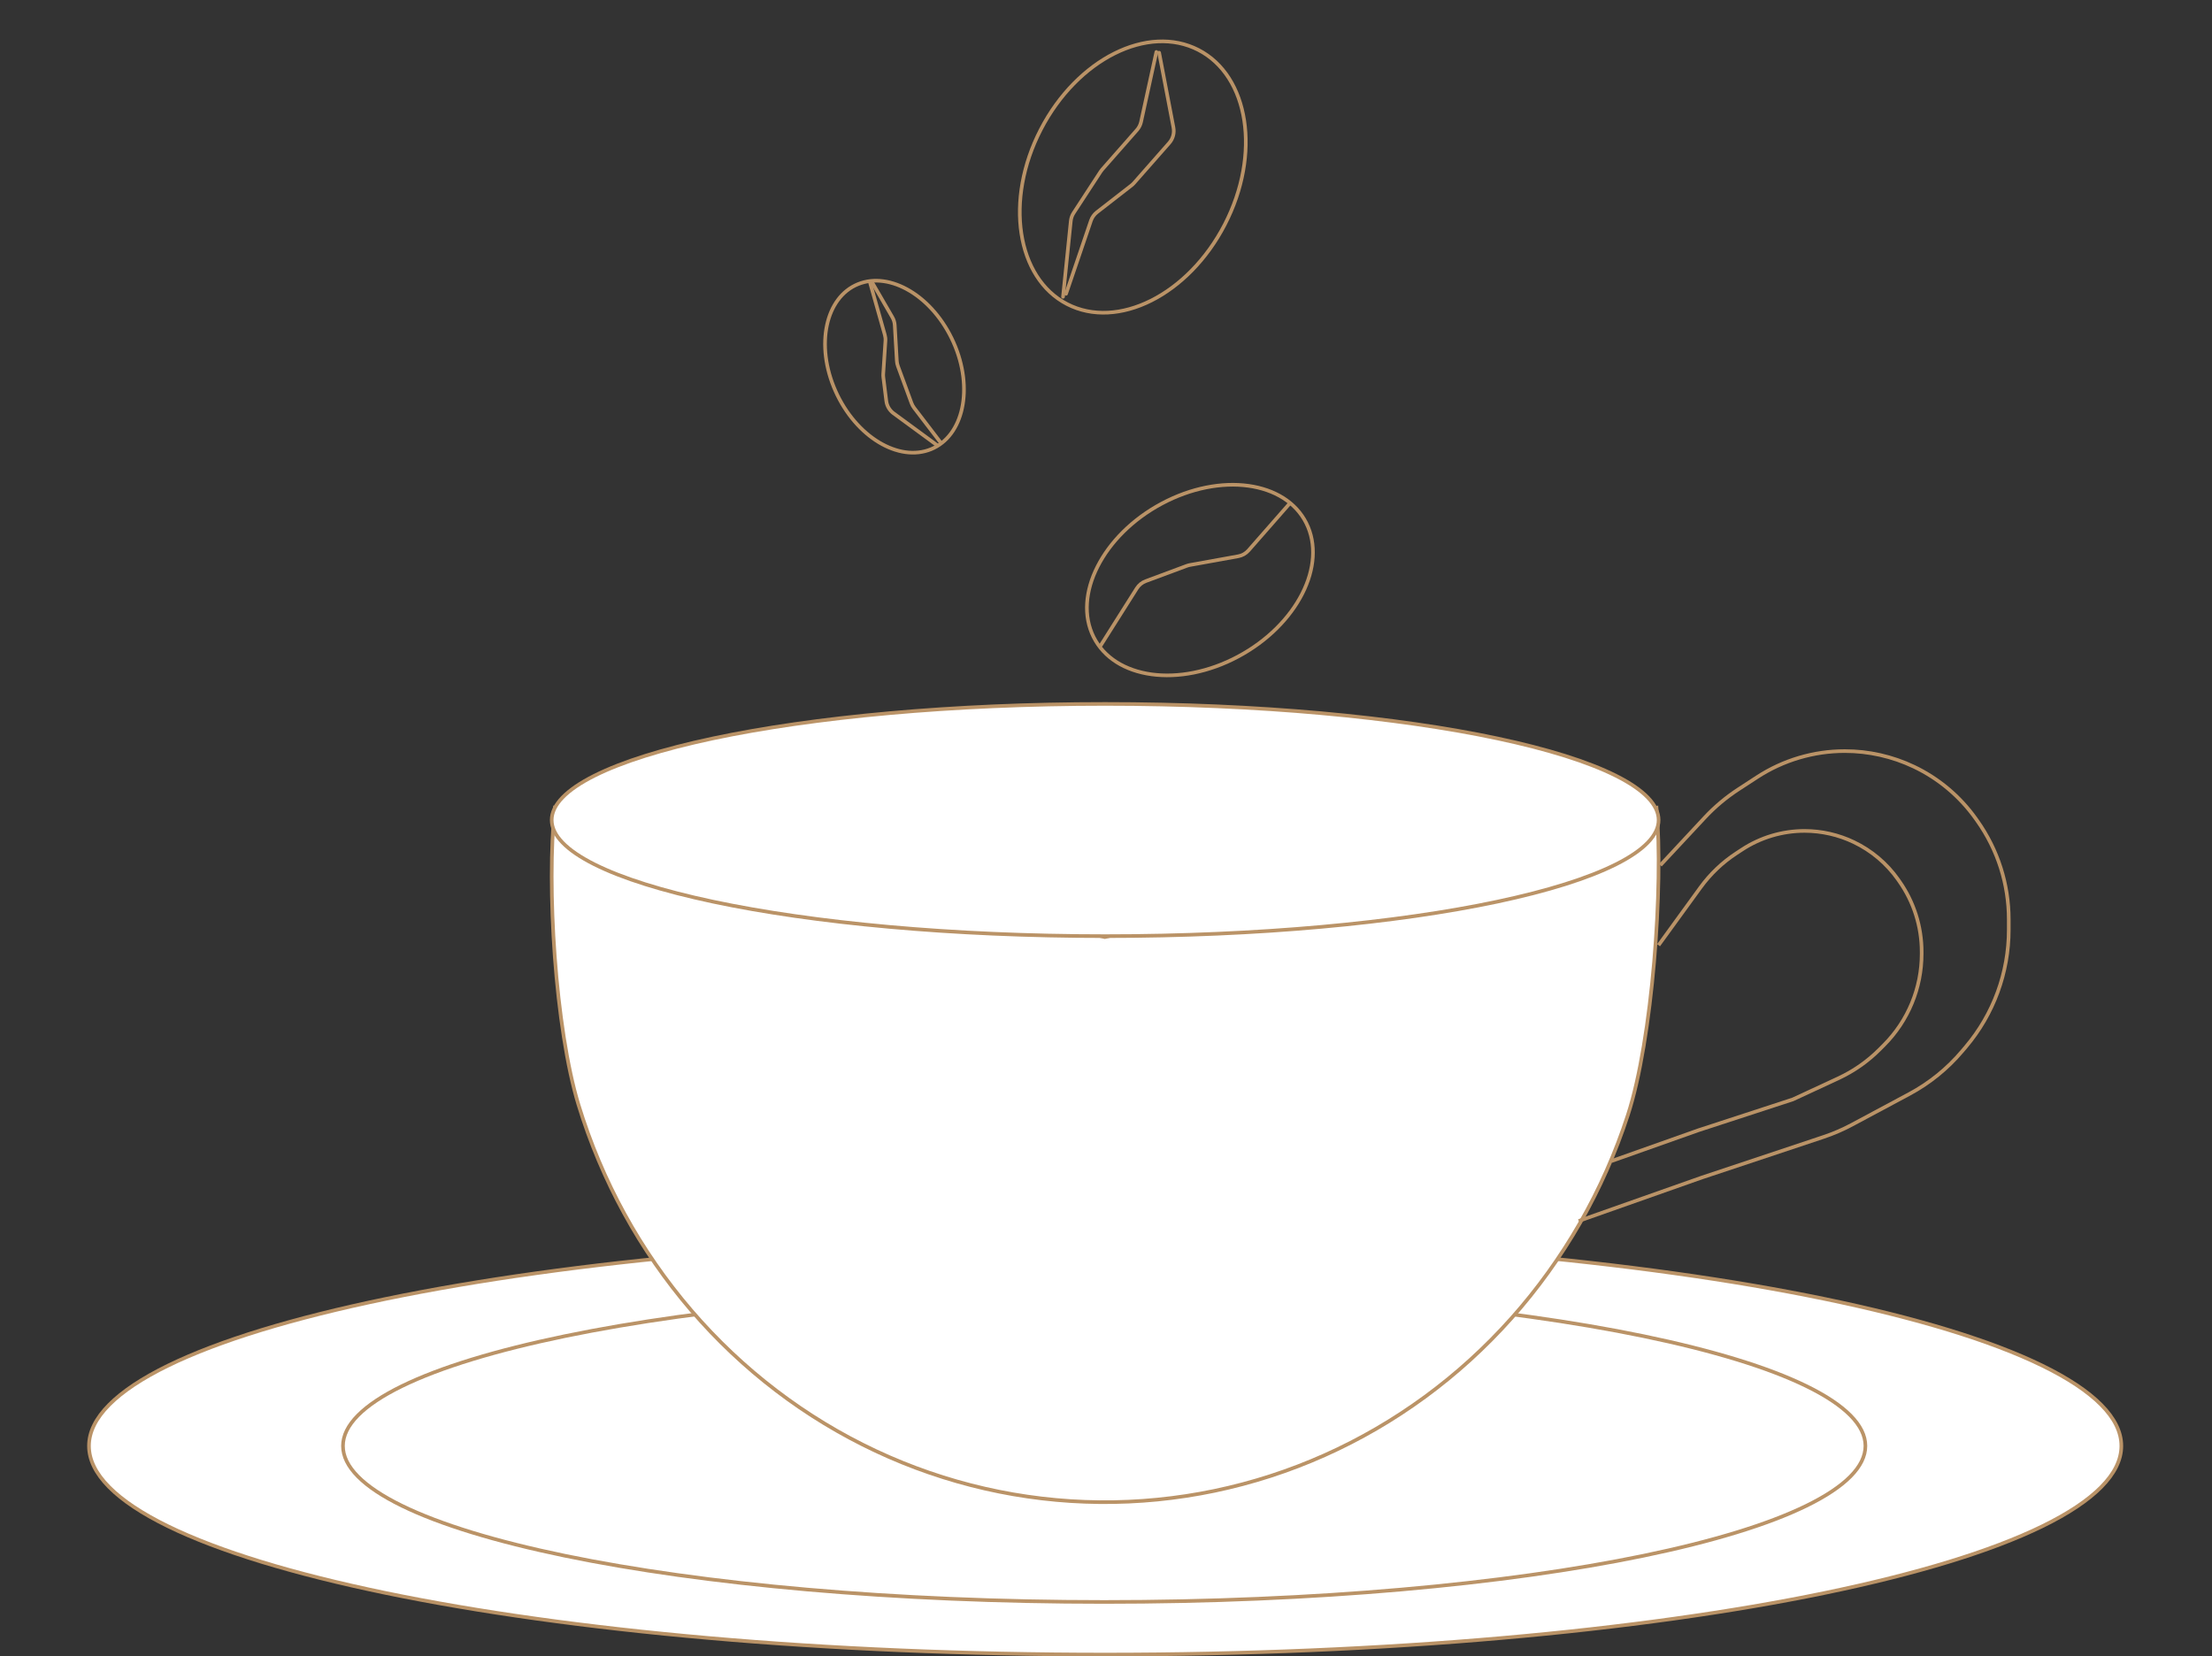 <?xml version="1.0" encoding="UTF-8"?> <svg xmlns="http://www.w3.org/2000/svg" width="1219" height="913" viewBox="0 0 1219 913" fill="none"><rect x="0" y="0" width="1219" height="913" fill="#333333" stroke="none"/><path d="M1169.04 797C1169.04 804.657 1165.29 812.237 1157.93 819.675C1150.56 827.115 1139.65 834.341 1125.51 841.254C1097.23 855.079 1056.25 867.556 1005.52 878.045C904.083 899.019 763.904 912 609.035 912C454.166 912 313.987 899.019 212.551 878.045C161.824 867.556 120.839 855.079 92.561 841.254C78.419 834.341 67.507 827.115 60.144 819.675C52.783 812.237 49.035 804.657 49.035 797C49.035 789.343 52.783 781.763 60.144 774.325C67.507 766.885 78.419 759.659 92.561 752.746C120.839 738.921 161.824 726.444 212.551 715.955C313.987 694.981 454.166 682 609.035 682C763.904 682 904.083 694.981 1005.52 715.955C1056.25 726.444 1097.23 738.921 1125.51 752.746C1139.65 759.659 1150.56 766.885 1157.93 774.325C1165.29 781.763 1169.04 789.343 1169.04 797Z" fill="white" stroke="#BA9367" stroke-width="2"></path><path d="M1028 797C1028 802.655 1025.23 808.281 1019.75 813.83C1014.25 819.383 1006.1 824.787 995.516 829.966C974.346 840.321 943.649 849.674 905.636 857.539C829.625 873.265 724.571 883 608.5 883C492.429 883 387.375 873.265 311.364 857.539C273.351 849.674 242.654 840.321 221.484 829.966C210.898 824.787 202.746 819.383 197.254 813.83C191.765 808.281 189 802.655 189 797C189 791.345 191.765 785.719 197.254 780.17C202.746 774.617 210.898 769.213 221.484 764.034C242.654 753.679 273.351 744.326 311.364 736.461C387.375 720.735 492.429 711 608.5 711C724.571 711 829.625 720.735 905.636 736.461C943.649 744.326 974.346 753.679 995.516 764.034C1006.1 769.213 1014.25 774.617 1019.75 780.17C1025.23 785.719 1028 791.345 1028 797Z" fill="white" stroke="#BA9367" stroke-width="2"></path><path d="M912.894 445.236C914.825 467.009 914.258 498.679 911.555 530.132C908.803 562.148 903.847 593.838 897.103 614.578C883.587 656.148 861.717 694.328 832.915 726.639C804.113 758.95 769.024 784.67 729.927 802.13C690.831 819.589 648.6 828.398 605.978 827.986C563.356 827.574 521.294 817.949 482.523 799.737C443.753 781.524 409.14 755.13 380.935 722.268C352.729 689.405 331.562 650.808 318.808 608.985C312.443 588.111 307.978 557.796 305.722 527.21C303.505 497.151 303.429 466.915 305.757 445.232L608.608 516.474L608.836 516.527L609.065 516.474L912.894 445.236Z" fill="white" stroke="#BA9367" stroke-width="2"></path><path d="M914.035 452C914.035 456.146 912.062 460.291 908.098 464.406C904.13 468.525 898.228 472.546 890.539 476.407C875.166 484.128 852.854 491.11 825.202 496.984C769.914 508.728 693.487 516 609.035 516C524.584 516 448.157 508.728 392.868 496.984C365.216 491.11 342.905 484.128 327.531 476.407C319.842 472.546 313.94 468.525 309.972 464.406C306.008 460.291 304.035 456.146 304.035 452C304.035 447.854 306.008 443.709 309.972 439.594C313.94 435.475 319.842 431.454 327.531 427.593C342.905 419.872 365.216 412.89 392.868 407.016C448.157 395.272 524.584 388 609.035 388C693.487 388 769.914 395.272 825.202 407.016C852.854 412.89 875.166 419.872 890.539 427.593C898.228 431.454 904.13 435.475 908.098 439.594C912.062 443.709 914.035 447.854 914.035 452Z" fill="white" stroke="#BA9367" stroke-width="2"></path><path d="M674.962 123.772C664.93 143.191 650.14 157.778 634.382 165.687C618.623 173.596 601.971 174.798 588.08 167.622C574.189 160.446 565.535 146.169 562.866 128.74C560.197 111.312 563.536 90.808 573.568 71.389C583.601 51.97 598.391 37.383 614.149 29.474C629.908 21.565 646.56 20.363 660.451 27.539C674.341 34.715 682.996 48.992 685.665 66.421C688.333 83.85 684.995 104.353 674.962 123.772Z" stroke="#BA9367" stroke-width="2"></path><path d="M637.257 28.64L628.825 67.175C628.463 68.83 627.686 70.367 626.567 71.64L607.43 93.407C607.115 93.765 606.826 94.145 606.566 94.545L591.671 117.374C590.799 118.709 590.26 120.233 590.098 121.82L585.82 163.591" stroke="#BA9367" stroke-width="2" stroke-linecap="round"></path><path d="M638.785 29.031L646.673 70.298C647.253 73.331 646.398 76.462 644.358 78.781L624.893 100.902C624.478 101.373 624.02 101.804 623.525 102.189L604.52 116.969C602.978 118.168 601.821 119.793 601.192 121.642L587.483 161.944" stroke="#BA9367" stroke-width="2" stroke-linecap="round"></path><path d="M682.345 361.875C666.078 370.585 649.003 373.68 634.568 371.688C620.131 369.696 608.419 362.637 602.659 351.118C596.898 339.598 598.093 325.628 604.859 312.282C611.625 298.937 623.928 286.301 640.195 277.591C656.461 268.88 673.536 265.785 687.971 267.777C702.409 269.77 714.12 276.828 719.881 288.348C725.642 299.868 724.447 313.837 717.68 327.184C710.915 340.528 698.611 353.165 682.345 361.875Z" stroke="#BA9367" stroke-width="2"></path><path d="M710.647 277.603L688.039 303.394C686.559 305.083 684.562 306.217 682.371 306.612L655.721 311.425C655.152 311.528 654.592 311.681 654.049 311.883L631.397 320.307C629.365 321.062 627.632 322.473 626.462 324.324L606.678 355.628" stroke="#BA9367" stroke-width="2" stroke-linecap="round"></path><path d="M525.497 188.753C531.105 201.394 532.467 214.319 530.181 224.978C527.895 235.639 521.989 243.95 513.123 247.591C504.257 251.231 493.934 249.584 484.351 243.797C474.77 238.01 466.012 228.123 460.404 215.481C454.796 202.84 453.434 189.915 455.72 179.256C458.006 168.595 463.912 160.284 472.778 156.643C481.644 153.003 491.967 154.65 501.55 160.437C511.131 166.224 519.889 176.111 525.497 188.753Z" stroke="#BA9367" stroke-width="2"></path><path d="M479.535 156L487.605 184.562C487.91 185.64 488.028 186.76 487.953 187.874L486.74 206.104C486.699 206.724 486.717 207.347 486.794 207.964L488.426 221.038C488.763 223.74 490.212 226.193 492.434 227.823L516.535 245.5" stroke="#BA9367" stroke-width="2" stroke-linecap="round"></path><path d="M480.535 155.5L491.769 174.887C492.544 176.224 492.994 177.719 493.083 179.253L494.229 198.952C494.285 199.913 494.483 200.861 494.815 201.767L502.326 222.215C502.669 223.15 503.153 224.029 503.76 224.823L518.035 243.5" stroke="#BA9367" stroke-width="2" stroke-linecap="round"></path><path d="M915 476.9L939.441 450.681C944.97 444.749 951.2 439.512 957.995 435.085L968.316 428.359C982.696 418.989 999.491 414 1016.65 414V414C1029.81 414 1042.81 416.933 1054.69 422.586V422.586C1068.35 429.087 1080.12 438.981 1088.87 451.324L1089.69 452.484C1100.95 468.368 1107 487.358 1107 506.83V512.445C1107 536.081 1098.63 558.954 1083.37 577.005L1081.32 579.425C1073.18 589.055 1063.29 597.058 1052.18 603.013L1020.51 619.975C1015.51 622.653 1010.29 624.902 1004.91 626.695L938 649L870 673" stroke="#BA9367" stroke-width="2"></path><path d="M914 521L937.13 489.144C942.5 481.748 949.169 475.388 956.812 470.374L959.968 468.304C970.214 461.581 982.202 458 994.457 458V458C1003.86 458 1013.16 460.118 1021.64 464.18V464.18C1031.38 468.844 1039.78 475.941 1046 484.768L1046.67 485.73C1054.69 497.123 1059 510.716 1059 524.65V525.777C1059 544.576 1051.56 562.611 1038.31 575.943L1035.93 578.334C1029.32 584.986 1021.58 590.412 1013.07 594.361L988 606L935.994 622.984L888 640" stroke="#BA9367" stroke-width="2"></path></svg> 